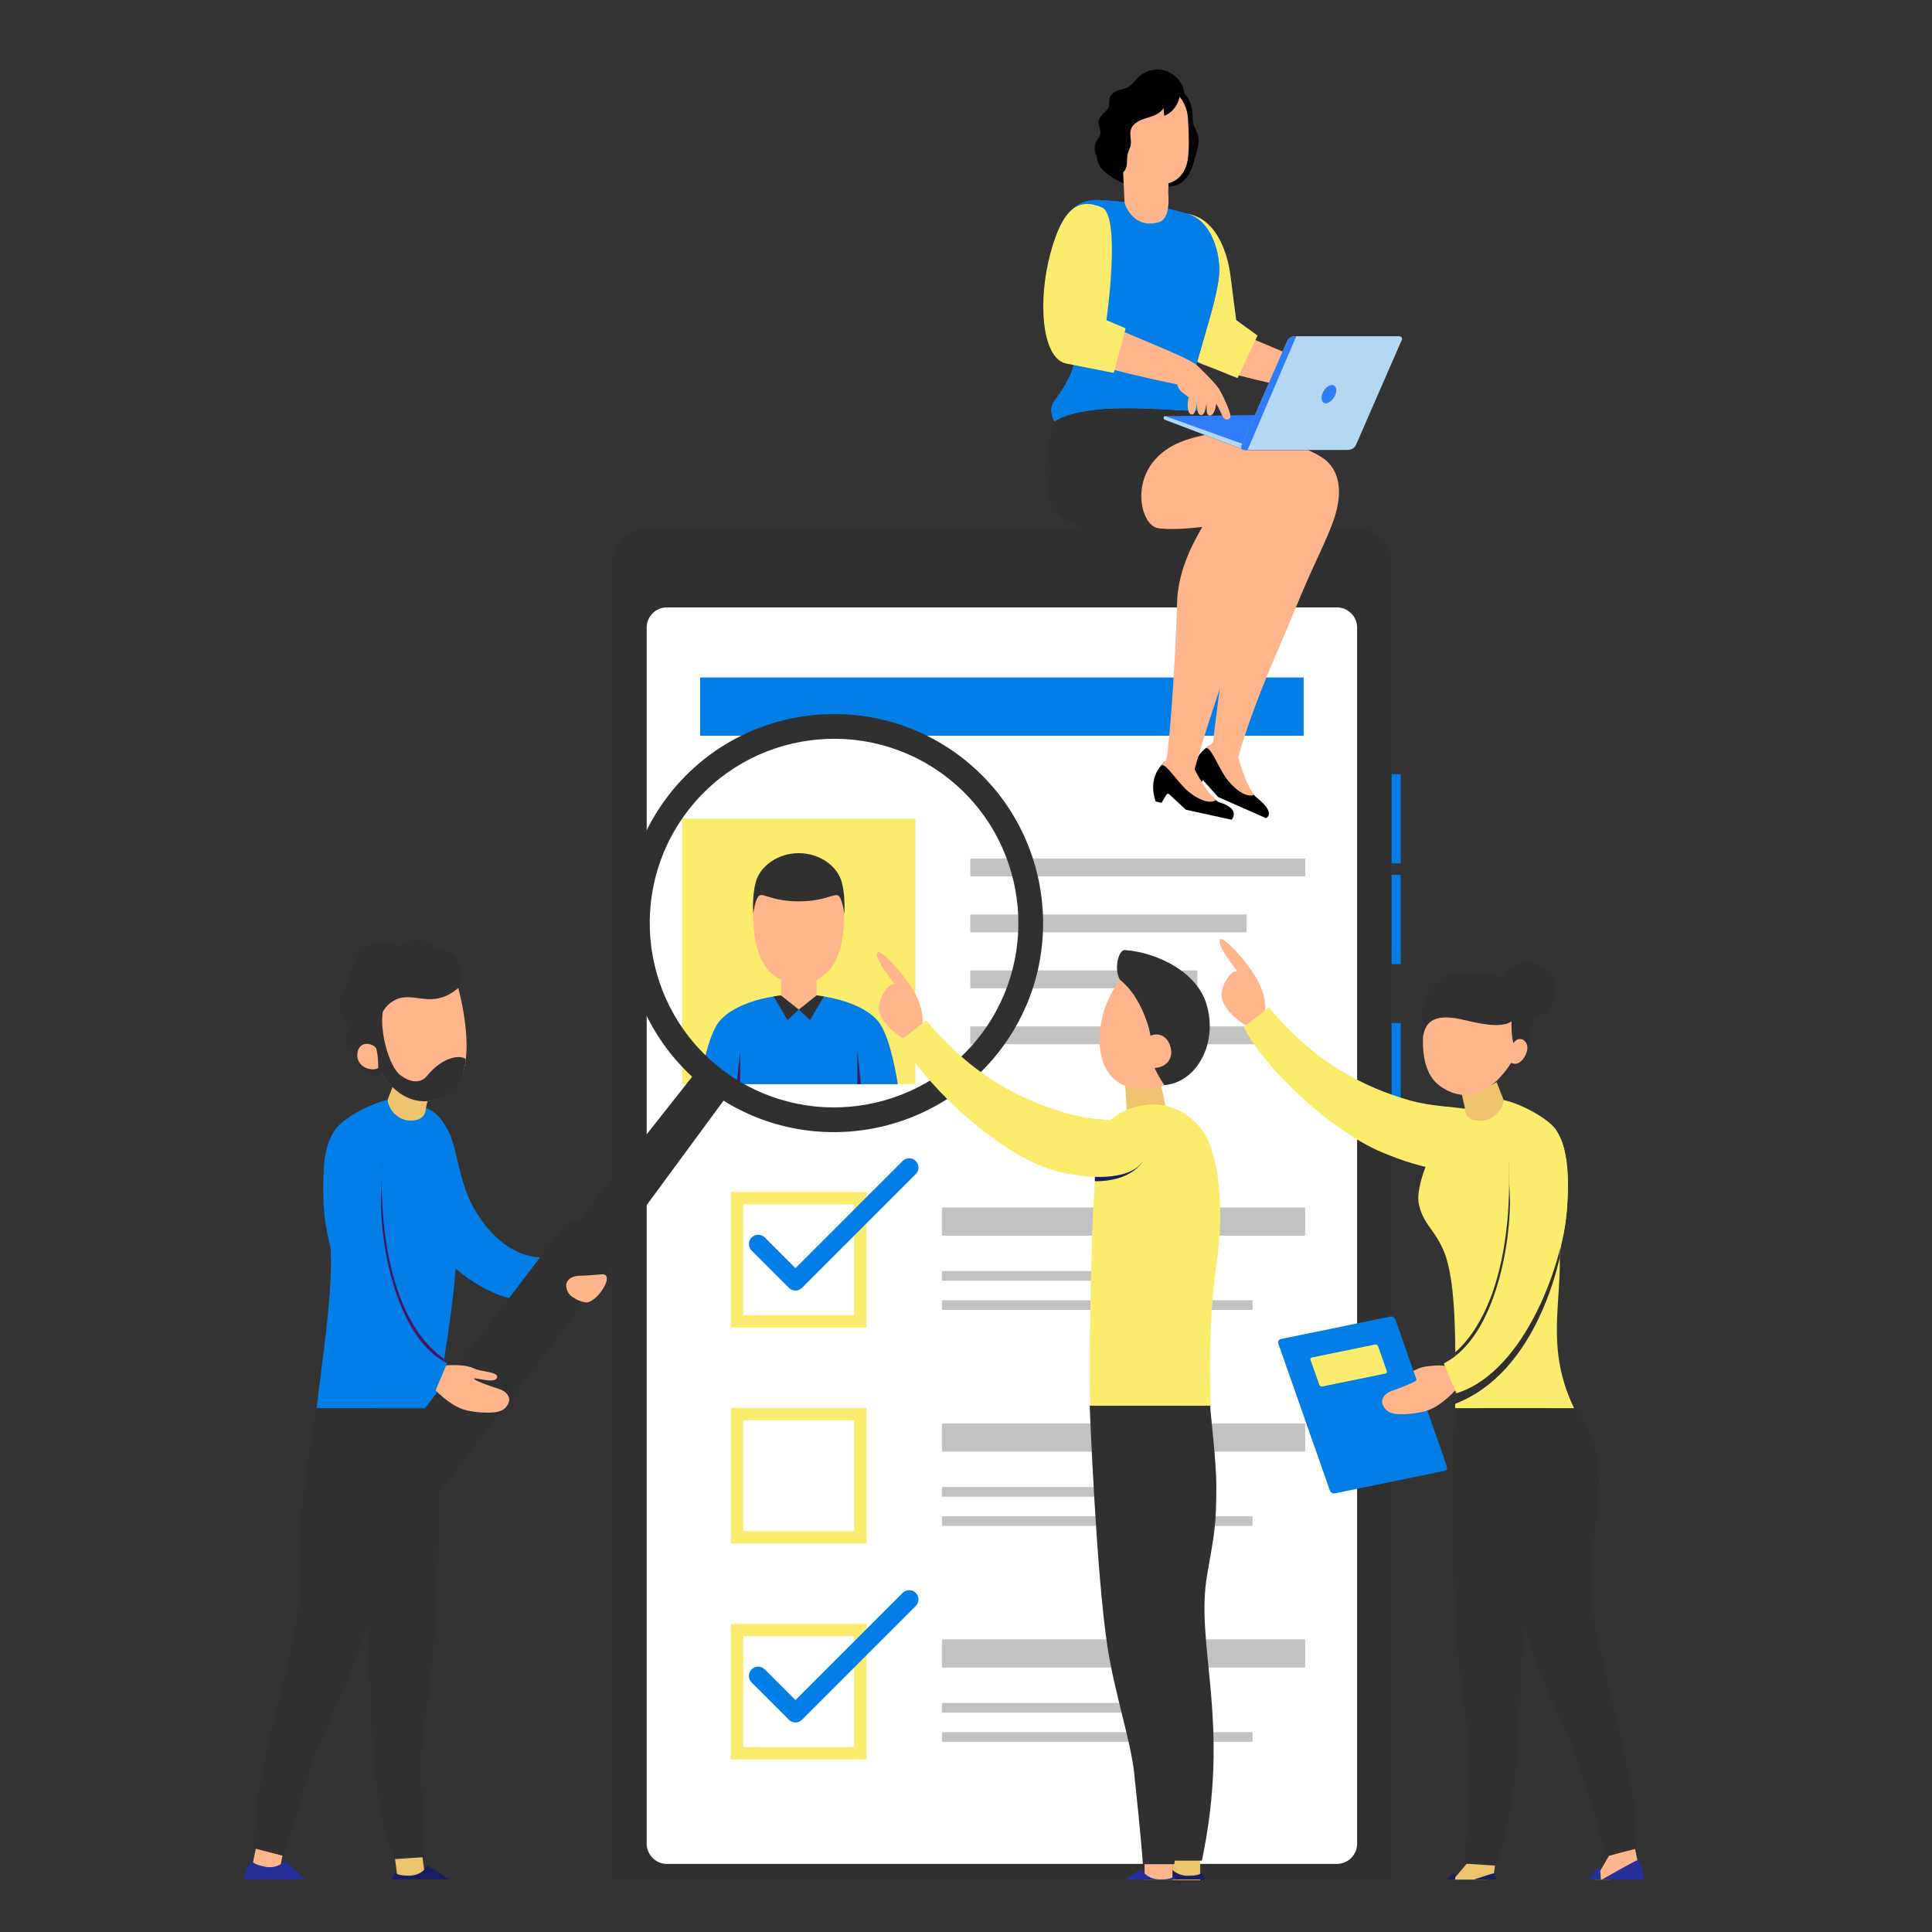 <svg xmlns="http://www.w3.org/2000/svg" xmlns:xlink="http://www.w3.org/1999/xlink" width="500" height="500" fill="none" xmlns:v="https://vecta.io/nano"><rect width="100%" height="100%" fill="#333333" stroke="none"/><style><![CDATA[.B{fill:#ffb58c}.C{fill:#303030}.D{fill:#fcec6d}.E{fill:#037ee6}.F{fill:#edc46d}.G{stroke-miterlimit:10}.H{stroke-linecap:round}.I{stroke-linejoin:round}.J{fill:#171e62}.K{fill:#c2c2c2}.L{fill:#242f99}.M{stroke-width:.627}]]></style><g clip-path="url(#A)"><g class="E"><path d="M362.502 226.427h-3.009v23.093h3.009v-23.093zm0 38.331h-3.009v23.093h3.009v-23.093zm0-64.409h-3.009v23.093h3.009v-23.093z"/></g><path d="M351.309 493.485H167.275c-2.68 0-5.08-1.192-6.701-3.075-1.331-1.547-2.136-3.561-2.136-5.762V145.563c0-2.72 1.229-5.153 3.163-6.774a8.8 8.8 0 0 1 5.674-2.062h184.034a8.81 8.81 0 0 1 6.606 2.968 8.8 8.8 0 0 1 2.23 5.869v339.085c0 2.272-.857 4.343-2.266 5.909a8.81 8.81 0 0 1-6.57 2.927z" class="C"/><path d="M345.979 482.376H172.605c-1.447 0-2.757-.586-3.705-1.534s-1.535-2.259-1.535-3.705V162.435a5.22 5.22 0 0 1 .713-2.641c.909-1.555 2.596-2.599 4.528-2.599h173.373c1.699 0 3.209.809 4.167 2.062a5.21 5.21 0 0 1 1.074 3.178v314.702c0 1.475-.61 2.808-1.591 3.76-.944.916-2.231 1.479-3.65 1.479z" fill="#fff"/><g class="K"><path d="M337.773 424.269h-93.995v7.299h93.995v-7.299zm-28.245 16.459h-65.75v2.507h65.75v-2.507zm14.648 7.55h-80.398v2.507h80.398v-2.507zm13.597-79.901h-93.995v7.3h93.995v-7.3zm-28.245 16.46h-65.75v2.507h65.75v-2.507zm14.648 7.55h-80.398v2.507h80.398v-2.507z"/></g><path d="M275.631 149.687h-32.676a2.82 2.82 0 0 1-2.827-2.828c0-.884.406-1.672 1.04-2.191.487-.398 1.11-.637 1.787-.637h32.676c.78 0 1.487.316 1.998.828a2.82 2.82 0 0 1 .829 2c0 .645-.216 1.24-.58 1.716-.517.676-1.331 1.112-2.247 1.112z" class="C"/><path d="M236.92 211.848h-60.401v68.741h60.401v-68.741z" class="D"/><path d="M227.78 265.013c-3.117-4.72-12.226-7.645-21.061-7.645s-17.944 2.925-21.06 7.645c-2.968 4.495-4.573 15.576-4.573 15.576h25.633 25.633s-1.604-11.081-4.572-15.576z" class="E"/><g fill="#411762"><path d="M222.802 280.589l-.922-8.673v8.673h.922zm-32.167 0l.924-8.673v8.673h-.924z"/></g><g class="B"><path d="M206.719 252.333h-4.591v6.567s0 2.374 4.591 2.374 4.591-2.374 4.591-2.374v-6.567h-4.591z"/><path d="M217.798 228.135h-11.079-11.079s-4.871 26.337 11.079 26.337 11.079-26.337 11.079-26.337z"/></g><g class="C"><path d="M217.797 228.136c-1.136-3.976-5.622-7.339-11.078-7.339s-9.944 3.363-11.079 7.339c-1.084 3.794-.7 8.376-.7 8.376s.487-4.154 1.627-4.758 3.349 1.513 10.153 1.513 9.013-2.116 10.153-1.513 1.626 4.758 1.626 4.758.383-4.582-.702-8.376zm-6.486 29.491l-4.591 3.647 2.898 2.724 3.62-6.138-1.927-.233z"/><path d="M202.129 257.627l4.59 3.647-2.898 2.724-3.62-6.138 1.928-.233z"/></g><path d="M337.387 175.332h-156.19v15.087h156.19v-15.087z" class="E"/><g class="K"><path d="M337.772 222.184h-86.665v4.625h86.665v-4.625zm-15.173 14.481h-71.492v4.624h71.492v-4.624zm-12.73 14.482h-58.762v4.624h58.762v-4.624zm20.317 14.481h-79.079v4.625h79.079v-4.625z"/></g><g stroke="#fcec6d" stroke-width="3.2" class="G"><path d="M222.67 365.964h-31.902v31.902h31.902v-31.902zm0 55.892h-31.902v31.901h31.902v-31.901z"/></g><path d="M196.225 433.735l9.635 9.635 29.432-29.431" stroke="#037ee6" stroke-width="4.8" class="G H I"/><path d="M222.67 310.074h-31.902v31.901h31.902v-31.901z" stroke="#fcec6d" stroke-width="3.2" class="G"/><path d="M196.225 321.953l9.635 9.636 29.432-29.432" stroke="#037ee6" stroke-width="4.8" class="G H I"/><g class="K"><path d="M337.772 312.487h-93.994v7.299h93.994v-7.299zm-28.245 16.459h-65.749v2.507h65.749v-2.507zm14.648 7.551h-80.397v2.507h80.397v-2.507z"/></g><path d="M315.827 243.057c-.6.574-.129 2.468 4.368 8.308-1.649-.516-4.482 4.141-4.035 6.741.523 3.038 4.415 6.457 6.694 7.454.732.357 2.792-.58 3.56-1.215.525-.434.895-1.37 1.01-2.629.213-2.327-.447-5.756-2.622-9.144-3.518-5.48-8.31-10.151-8.975-9.515z" class="B"/><path d="M384.73 296.911c-3.263 9.835-17.762 5.18-27.001 1.333-13.542-5.639-30.955-22.325-35.835-32.471l6.509-5.074c11.933 14.536 25.022 20.801 36.274 24.029 12.541 3.599 24.352-.777 20.053 12.183z" class="D"/><path d="M389.163 284.715l-3.186-8.081-8.759 1.85 1.917 8.335-1.692 3.559 8.787 3.509c2.197.749 2.543.375 4.422.773-.676-3.185-.72-6.933-1.489-9.945z" class="F"/><path d="M373.657 323.805c-2.408-5.733-5.198-6.757-6.435-12.086-1.043-4.493 3.135-13.915 5.749-18.01a27.5 27.5 0 0 1 6.151-6.873c.039 2.569 2.18 3.519 4.918 3.131 2.35-.333 4.793-2.548 5.122-5.253 4.038.765 11.5 4.642 13.552 7.707 3.878 5.795 3.366 16.466 2.383 24.256-.528 4.174-1.452 5.8-1.424 9.263.103 12.89-3.332 23.962 3.726 38.542h-30.796c-.001-13.311.627-32.169-2.946-40.677z" class="D"/><g class="C"><path d="M390.427 300.776s2.54 34.483-13.795 49.195l.012 4.163 14.039-16.745c3.879-10.926 6.659-25.586-.256-36.613z"/><path d="M403.141 313.912l-8.485 18.738-3.973 4.739c-3.15 8.872-7.024 15.283-7.024 15.283l-7.017 2.31-.038 8.317c18.894-7.25 25.5-30.89 27.073-37.933a.77.77 0 0 1 .002-.048c.04-3.14.526-6.693.996-10.371l-1.534-1.035z"/></g><path d="M345.472 386.478l28.343-5.815c.267-.055.472-.208.589-.413a.88.88 0 0 0 .055-.737l-13.341-38.034a1.16 1.16 0 0 0-.521-.613 1.14 1.14 0 0 0-.789-.136l-28.343 5.815c-.242.049-.434.181-.555.357-.148.217-.191.504-.09.793l13.341 38.034c.081.231.24.424.438.56.253.172.57.251.873.189z" class="E"/><path d="M342.203 358.817l16.332-3.35a.5.5 0 0 0 .34-.239c.069-.121.085-.272.031-.425l-2.279-6.408c-.052-.152-.164-.276-.3-.353s-.3-.111-.455-.079l-16.332 3.351c-.139.029-.249.104-.319.206-.086.125-.11.29-.052.457l2.279 6.408a.65.65 0 0 0 .252.323c.145.1.328.144.503.109z" class="D"/><path d="M360.27 359.936c2.117-.727 6.508-2.444 6.321-2.861l-.818-2.327a5.24 5.24 0 0 0 .885-.369c1.915-1.052 6.299-1.135 7.838-.84l2.933 2.253-.351 3.504s-3.483 4.16-7.331 5.609c-2.607.982-7.188 1.312-8.961.947-1.425-.293-2.335-.937-2.926-2.254s.294-2.935 2.41-3.662z" class="B"/><path d="M397.699 289.823c6.328.788 8.534 7.521 7.918 21.87-.598 13.9-10.617 43.258-28.697 48.893l-3.263-7.734c13.851-6.981 17.591-33.079 17.074-43.802s-1.371-20.263 6.968-19.227z" class="D"/><path d="M423.006 477.781l1.203 5.805c-2.333.479-9.982 3.961-12.315 4.439l4.537-7.784c2.328-.476 4.249-1.986 6.575-2.46z" class="B"/><path d="M387.206 480.429l-.767 5.854c-2.345-.294-10.176 3.039-12.521 2.746l6.194-7.315c2.35.289 4.744-1.571 7.094-1.285z" class="F"/><path d="M386.631 484.817s1.557 2.483.61 6.017v2.651h-6.859v-1.452s-4.25 1.452-7.405 1.452h-4.088c-2.695 0-3.861-.464-4.118-.625-.217-.137-.307-1.604.941-2.011 1.051-.343 4.58-1.318 6.867-3.016 1.883-1.399 3.554-3.017 3.554-3.017.981-.241.211 3.367.211 3.367s9.635-3.366 10.287-3.366z" class="J"/><path d="M400.159 364.481s1.382 13.932.599 21.494c-1.094 10.578-1.095 10.472-4.178 23.151-5.382 22.134-.709 48.736-9.373 73.705l-8.126-.525c.437-11.083 1.21-12.815 1.268-26.586.029-6.711-2.605-20.195-3.325-31.417-1.172-18.257-1.843-40.76-.422-59.821l23.557-.001z" class="C"/><path d="M423.767 481.414s1.985 2.155 1.702 5.804l.486 2.606-6.743 1.257-.266-1.428s-3.911 2.206-7.014 2.785l-4.019.748c-2.65.494-3.881.252-4.163.141-.239-.094-.596-1.521.557-2.15.97-.528 4.261-2.134 6.198-4.223 1.594-1.72 2.941-3.617 2.941-3.617.92-.416.824 3.271.824 3.271s8.856-5.075 9.497-5.194z" class="L"/><g class="C"><path d="M407.398 364.481c11.681 13.914 4.313 29.87 4.234 42.215-.136 21.551 11.845 47.098 11.975 71.689l-7.746 2.002c-3.209-10.783-3.152-10.86-7.435-24.169-2.086-6.486-8.544-18.878-12.153-29.738-5.87-17.669-8.934-42.938-12.615-61.999h23.74zm-10.362-115.328c-3.369-.766-6.716.907-8.216 3.851-2.533-1.047-5.626-1.604-9.245-1.421-8.999.456-10.995 6.926-11.375 9.423-1.941 12.752 4.478 18.771 6.193 19.31 2.923.919 8.569 1.371 9.944 1.078 5.118-1.089 12.516-9.989 12.426-17.773 2.803-.529 5.167-2.663 5.841-5.622.904-3.98-1.589-7.94-5.568-8.846z"/></g><path d="M391.69 269.964s-.611-1.581-.51-5.638c-2.98 2.108-9.844.169-13.03-.53-8.034-1.762-9.395 1.613-9.877 4.572-.16 4.697.627 9.834 4.161 12.512 5.026 3.81 12.129 4.236 18.659-5.814 2.028.992 3.648-1.316 4.092-3.094.656-2.637-2.053-4.285-3.495-2.008z" class="B"/><path d="M102.151 480.43l.767 5.854 7.036-.877-.753-5.841-7.05.864z" class="F"/><path d="M89.199 364.457s-1.382 13.933-.599 21.494c1.094 10.578 1.095 10.472 4.178 23.151 5.382 22.134.352 47.085 9.016 72.053l7.948-.524c-.436-11.083-.673-11.164-.733-24.935-.028-6.711 2.606-20.195 3.326-31.416 1.172-18.258 1.842-40.761.421-59.822l-23.556-.001z" class="C"/><path d="M66.351 477.737l-1.203 5.806 7 1.432 1.184-5.818-6.981-1.42z" class="B"/><path d="M81.958 364.438c-1.348 7.249-2.088 11.463-3.042 18.799-1.334 10.263-1.27 11.071-1.192 23.416.137 21.551-11.844 47.098-11.975 71.689l7.746 2.002c3.208-10.783 3.152-10.86 7.434-24.169 2.087-6.486 8.545-18.878 12.153-29.738 5.87-17.67 8.935-42.92 12.615-61.981l-23.74-.018z" class="C"/><path d="M100.309 284.672l3.072-8.081 8.758 1.85-1.917 8.335 1.692 3.559-8.786 3.509c-2.197.749-2.544.375-4.423.773.676-3.185.834-6.933 1.604-9.945z" class="F"/><g class="E"><path d="M107.641 290.717c10.332-4.536 9.103 7.001 13.008 17.65 2.93 7.99 12.307 21.201 26.671 15.848.232 3.938.577 7.683.244 10.466-16.827 8.137-33.961-8.496-38.497-16.527-6.804-12.046-9.265-23.994-1.426-27.437z"/><path d="M118.123 325.859l.142-3.016c.546-3.493.538-12.239.617-14.144.343-8.353-2.455-20.023-8.659-21.924-.04 2.569-2.168 3.535-4.906 3.147-2.35-.332-4.678-2.548-5.008-5.252-4.038.766-11.532 4.647-13.584 7.713-5.956 8.898-.963 23.586-1.042 33.512-.103 12.89-2.315 25.727-3.726 38.542l30.797.018c2.308-13.114 4.445-25.415 5.369-38.596z"/><path d="M105.698 352.629s-3.874-6.411-7.024-15.283l-3.973-4.739-8.485-18.738-1.534 1.036c.474 3.703.964 7.28.997 10.419 1.579 7.068 8.224 30.852 27.272 38.01l1.288-7.422-.545-.651-7.996-2.632z"/></g><path d="M98.93 300.734c-6.914 11.026-4.135 25.686-.256 36.612l15.02 17.916.62.203.624-3.748c-18.775-13.463-16.008-50.983-16.008-50.983z" fill="#411762"/><g class="C"><path d="M92.889 387.914l11.862 9.041 84.257-114.496-8.044-6.131-88.075 111.586z"/><path d="M150.103 316.194l8.642 6.588a2.62 2.62 0 0 1 1.027 2.262 2.61 2.61 0 0 1-.531 1.415l-53.67 70.41a2.61 2.61 0 0 1-1.165.866c-.817.305-1.768.197-2.512-.37l-8.642-6.588c-.642-.49-.996-1.218-1.031-1.966-.028-.595.146-1.201.534-1.712l53.67-70.41c.44-.576 1.071-.92 1.737-1.009a2.62 2.62 0 0 1 1.94.514z"/></g><path d="M151.458 337.048c-1.396-.248-1.949-.586-2.838-1.095-1.264-.721-1.928-1.617-2.08-3.052s1.192-2.698 3.429-2.73c1.523-.022 4.178-.246 5.722-.376 3.839-.322-1.375 7.761-4.233 7.253z" class="B"/><path d="M172.813 206.088c18.09-23.734 52.117-28.324 75.851-10.233s28.323 52.117 10.233 75.85-52.117 28.324-75.851 10.233-28.324-52.117-10.233-75.85zm5.091 3.88c-15.952 20.927-11.904 50.929 9.023 66.88s50.929 11.904 66.88-9.023 11.904-50.929-9.023-66.88-50.929-11.904-66.88 9.023z" class="C"/><path d="M111.821 355.854l.463 3.491s3.615 4.046 7.507 5.371c2.638.898 7.226 1.081 8.987.66 1.415-.339 2.304-1.012 2.852-2.347s-.387-2.923-2.526-3.583-6.583-2.233-6.409-2.657 5.249 1.415 5.913-.201-4.12-1.5-6.067-2.491-6.332-.933-7.86-.589l-2.86 2.346z" class="B"/><path d="M91.658 289.781c-6.328.787-8.534 7.52-7.918 21.869.598 13.9 10.617 43.258 28.696 48.893l3.264-7.734c-13.852-6.981-17.591-33.079-17.074-43.802s1.371-20.264-6.968-19.226z" class="E"/><path d="M65.139 481.697s-2.046 1.69-2.052 5.138c-.344-.069-.455.143-.455.143l-.418 2.06c-.038.182-.187.919 2.935 1.554l12.991 2.639c3.355.682 7.11-.157 8.208-.762.218-.09.01-1.245-.192-1.317.034-.149.257-1.538-2.299-2.192s-4.872-2.233-6.468-3.968-3.357-3.32-3.712-3.393c-.137-.028-.359.399-.887.756-.843.569-2.303 1.139-4.218.75-3.114-.633-3.077-1.336-3.432-1.408z" class="L"/><path d="M102.227 484.73s-1.665 2.066-.981 5.445c-.351.001-.416.231-.416.231l.002 2.102c0 .187.002.939 3.187.935l13.255-.017c3.425-.004 6.935-1.579 7.889-2.392.196-.132-.239-1.222-.451-1.251.003-.154-.057-1.558-2.692-1.687s-5.22-1.211-7.131-2.592-3.955-2.579-4.317-2.579c-.139 0-.272.462-.718.918-.712.726-2.028 1.577-3.982 1.58-3.177.004-3.282-.694-3.645-.693z" class="J"/><path d="M112.528 245.441c-1.298-1.664-3.463-2.553-5.673-2.106a5.71 5.71 0 0 0-3.06 1.716c-1.776-1.067-3.937-1.508-6.128-1.064-4.568.924-7.542 5.308-6.765 9.87-2.216 1.732-3.399 4.617-2.803 7.562.341 1.685 1.215 3.121 2.406 4.186-.971 1.127-1.433 2.672-1.115 4.243a4.98 4.98 0 0 0 3.219 3.706c-.005.33.022.665.09 1.002a4.67 4.67 0 0 0 5.5 3.649 4.67 4.67 0 0 0 3.65-5.5 4.66 4.66 0 0 0-2.611-3.303c.054-.499.035-1.014-.07-1.532a4.94 4.94 0 0 0-.327-1.021 7.67 7.67 0 0 0 4.131-4.798c1.226 2.003 3.607 3.131 6.042 2.638a5.75 5.75 0 0 0 4.603-5.804 7.23 7.23 0 0 0 .558-.084c3.656-.74 6.021-4.303 5.281-7.959-.668-3.311-3.654-5.554-6.927-5.401z" class="C"/><path d="M118.591 255.708s6.101 21.355-2.221 27.013c-4.936 3.355-11.477 3.89-17.491-4.704.006-.69-.514-1.153-1.022-1.559-2.051.943-5.776-.513-5.365-3.861s3.899-2.734 4.891-1.253c-.022-1.661-.203-8.304 3.087-11.31 5.568-5.084 10.459 2.138 18.121-4.326z" class="B"/><path d="M116.494 282.817c2.556-1.738 3.626-5.053 4.055-8.678-1.021-1.134-5.756-.968-10.011 4.263-2.168 2.664-5.29 1.072-6.914-.14-2.97-2.214-5.402-11.463-4.553-16.416-3.818 1.716-2.158 7.898-1.688 9.497.647 2.732.474 5.115.474 5.115 5.869 10.017 13.421 9.905 18.637 6.359z" class="C"/><path d="M351.793 105.262c-.395-1.093-3.215-4.753-4.71-6.113-1.501-1.361-6.811-4.35-6.811-4.35l-4.484 4.245s.423 2.432 2.221 3.328l2.115.931s-.014.951.233 1.953c.275 1.107.846 2.411 1.742 2.143.895-.275.493-3.286.43-3.716.063.437.571 3.497 1.819 3.293 1.198-.197.599-3.37.599-3.37l.656 2.178c.225.734 1.135 1.192 1.614.191.557-1.164.205-2.835.205-2.835s.881.811 2.362 2.68c1.065 1.346 2.341.373 2.002-.55l.007-.007z" fill="#ebb373"/><g stroke="#000" class="H I M"><path opacity=".1" d="M342.634 104.247c-.113-.571-.233-1.142-.451-1.678s-.55-1.044-1.023-1.382m3.956 2.854c-.113-.571-.232-1.142-.451-1.678s-.55-1.043-1.022-1.382m3.785 2.25c-.113-.571-.232-1.142-.451-1.678s-.55-1.043-1.022-1.382"/></g><path d="M316.73 65.982c0 .501 1.41 18.487 1.41 18.487 1.001 1.876 21.597 9.025 24.234 11.641l-4.802 4.942s-24.508-4.942-28.464-7.819c-3.377-2.454-3.095-6.762-3.095-12.642s-2.052-14.094-2.052-14.094l12.769-.515z" class="B"/><path d="M307.402 55.356c9.716 1.664 11.048 16.047 11.048 16.047l1.474 11.422 5.514 4.019-5.155 11.006s-10.999-4.188-15.843-7.051c-4.836-2.863-4.963-24.805-4.963-24.805l7.918-10.64h.007z" class="D"/><g class="C"><path d="M307.014 105.558c-8.095-.811-18.635-1.452-32.342-1.763 0 0-10.224 24.079 1.897 31.271 3.659 2.171 9.708 3.031 16.357 3.172 7.721.163 14.081-6.021 14.081-13.742v-18.931l.007-.007z"/><path d="M280.54 125.385v11.309c10.082 2.905 31.002 1.798 43.446.783 5.599-.459 9.907-5.133 9.907-10.753v-9.279c0-3.074-1.904-5.831-4.781-6.909-6.028-2.271-16.999-5.648-28.485-5.472-11.133.169-20.087 9.187-20.087 20.321z"/></g><use xlink:href="#B" fill="#407bff"/><use xlink:href="#B" opacity=".3" class="E"/><path d="M327.617 211.721l-12.374-5.457-3.913-4.372-1.213 1.643-1.481-.641c-.691-5.493 1.982-8.059 3.378-9.23.098-.091.246-.19.409-.324.056-.042.112-.092.169-.12.021-.014.042-.035.063-.042l.191-.141c.014-.014.021-.014.042-.021v-.015s.063-.042.113-.063l6.797 3.004.324.93c.677 1.911 2.355 6.268 4.216 8.595l.233.289a5.3 5.3 0 0 0 .691.691c5.203 4.181 2.355 5.281 2.355 5.281v-.007z" fill="#000"/><g class="B"><path d="M324.592 205.714c-1.932.755-4.667-1.156-6.747-3.659-1.171-1.41-2.292-3.667-3.279-5.493-.642-1.177-1.234-2.178-1.748-2.658-.29-.254-.557-.366-.79-.254 0 0 .014-.014.014-.021.099-.091.247-.19.409-.324.042-.035.099-.078.169-.12.021-.014.042-.035.064-.042l.19-.141c.014-.014.021-.014.042-.021v-.015s.064-.042.113-.063l1.502-1.079 6.395 1.601-.501 2.446c.712 2.525 2.214 7.326 3.935 9.561a9.14 9.14 0 0 0 .232.289v-.007z"/><path d="M334.999 158.122c-3.949 9.8-10.069 22.287-14.595 37.947-.092.282-.169.571-.247.853l-.268.902-4.668-1.142-.204-.811s-1.615-1.255-1.34-1.537c.177-.183.057-.529.092-.825 1.255-10.928 6.106-51.012 10.907-59.339 0 0-5.443 1.015-9.574.317-2.976-.5-6.586-21.095-6.586-21.095s7.587-2.179 15.371-2.179h.106s15.3 4.526 19.192 7.953c3.659 3.222 4.202 8.503 2.178 14.779-1.861 5.753-5.485 12.042-10.371 24.184l.007-.007z"/><path opacity=".1" d="M339.37 124.115c-.902-3.561-7.46-7.044-14.235-8.912-1.1-1.424 1.713-3.11 1.713-3.11l-13.333-1.205-2.327 1.678-3.976.832 3.546 15.927 14.567 2.553-9.215 42.756-1.086 8.446 18.868-40.619c3.264-7.121 7.05-12.17 5.478-18.339v-.007z"/><path d="M308.517 113.398s20.806 4.406 24.868 7.614c3.461 2.736 3.553 6.304 2.432 9.674-3.102 9.314-14.228 24.847-26.962 69.429l-7.298-2.292c.698 0 2.532-23.274 3.075-41.973.253-8.82 4.78-16.421 6.55-19.495 0 0-7.439 1.001-11.563.31-5.303-.888-8.659-18.586 8.898-23.274v.007z"/><path opacity=".2" d="M310.759 137.194s2.764-4.576 6.204-6.507c0 0-4.237.275-6.881 5.802l1.107-.134-.43.839z"/></g><path d="M299.091 207.427l1.523.331 1.262-2.101c.155-.254.501-.303.719-.106l4.322 4.005 11.803 2.588s2.63-2.778-3.236-4.548c-.282-.085-.522-.303-.79-.515-2.905-2.228-6.388-8.362-6.388-8.362l-6.994-1.537s-.324.296-.797.881c-1.1 1.368-3.13 4.308-1.431 9.364h.007z" fill="#000"/><path d="M300.521 198.063v.021c1.149-.825 4.357 4.619 7.1 6.832 2.447 1.975 5.401 3.258 7.079 2.165-2.905-2.228-6.536-9.97-6.536-9.97l-5.626-1.234s-1.537 1.601-2.01 2.186h-.007z" class="B"/><use xlink:href="#C" fill="#263238"/><g fill="#2e7cf7"><use xlink:href="#C"/><path opacity=".7" d="M321.877 114.084l-13.227-4.872 15.497-.325-2.27 5.197z"/></g><path d="M301.438 108.604l20.511 7.805c.049.014.091.028.141.028h.317l.388-1.128-21.223-7.608c-.486 0-.592.74-.141.91l.007-.007z" fill="#b4d8f1"/><path d="M348.727 116.438h-26.709c-.458 0-.832-.304-.825-.677 0-.071.014-.141.043-.205l11.88-27.237c.303-.776 1.192-1.311 2.207-1.311h26.722c.452 0 .818.296.818.656 0 .078-.014.148-.049.226l-11.881 27.237c-.303.776-1.198 1.305-2.206 1.312z" fill="#263238"/><path d="M362.045 87.008h-26.722c-1.015 0-1.911.536-2.207 1.311l-11.88 27.237c-.029.064-.043.134-.043.205 0 .366.367.67.825.677h26.709c1.015-.007 1.903-.536 2.206-1.312l11.881-27.237c.035-.071.049-.148.049-.226 0-.36-.366-.656-.818-.656z" fill="#b4d8f1"/><g fill="#2e7cf7"><path d="M345.497 102.328c-.578 1.304-1.749 2.207-2.616 2.024-.874-.184-1.107-1.375-.543-2.687.557-1.311 1.742-2.185 2.616-2.002s1.135 1.325.55 2.665h-.007zm-10.013-15.32h-.162c-1.015 0-1.911.536-2.207 1.311l-11.88 27.237c-.028.064-.043.134-.043.205 0 .366.367.67.825.677h.854l12.606-29.43h.007z"/></g><path d="M287.223 64.665c0 .501-1.607 18.318-1.607 18.318 1.001 1.876 21.596 9.025 24.233 11.641l-4.801 4.943s-24.509-4.943-28.464-7.819c-3.378-2.454-3.096-6.762-3.096-12.642s1.284-14.44 1.284-14.44h12.444.007z" class="B"/><path d="M285.143 53.665c5.062 2.115 1.199 29.204 1.199 29.204l4.977 2.108-3.06 11.535-12.261-2.411c-6.48-1.318-7.431-16.28-4.188-28.393s7.41-14.518 13.333-12.043z" class="D"/><path d="M318.449 107.589c-.113-1.156-1.946-5.394-3.067-7.086s-5.535-5.887-5.535-5.887l-5.394 3.018s-.19 2.461 1.34 3.773l1.826 1.424s-.247.916-.254 1.946c0 1.142.226 2.545 1.164 2.503s1.283-3.06 1.325-3.497c-.042.444-.303 3.532.952 3.638 1.213.106 1.41-3.124 1.41-3.124l.099 2.271c.035.768.811 1.438 1.523.585.825-.987.895-2.7.895-2.7s.656 1.001 1.629 3.179c.705 1.566 2.179.938 2.08-.042h.007z" class="B"/><g stroke="#ffb58c" class="H I M"><path opacity=".1" d="M309.82 104.353c.028-.579.056-1.164-.021-1.742s-.275-1.149-.649-1.593m3.124 3.744c.028-.578.056-1.164-.022-1.742s-.275-1.149-.648-1.593m3.117 3.124c.028-.578.056-1.163-.021-1.741s-.275-1.149-.649-1.594"/></g><g fill="#000"><path d="M287.089 25.929c-.032-1.148 1.025-2.034 2.093-2.45 1.067-.422 2.252-.576 3.202-1.217.844-.566 1.409-1.452 2.119-2.172 1.751-1.772 4.479-2.509 6.881-1.852s4.382 2.674 4.991 5.092c.411 1.633.128 3.56-1.159 4.649-1.494 1.26-3.709.977-5.62.587-1.917-.39-4.078-.779-5.68.347-.966.678-1.516 1.777-2.103 2.802-.587 1.019-1.329 2.06-2.445 2.445s-2.626-.278-2.668-1.457"/><path d="M287.164 26.554c.128.961-.571 1.82-1.259 2.498-.694.678-1.474 1.399-1.596 2.359-.144 1.121.678 2.231.437 3.336-.149.705-.699 1.244-1.03 1.879-.464.897-.491 1.98-.203 2.946s.742 3.128 1.415 3.881c1.857 2.082 4.82 3.875 7.542 4.5 2.717.624 5.541.63 8.327.459 2.279-.139 4.9-.037 6.8-3.171.982-1.623 1.473-3.785 1.997-5.61.448-1.569.838-3.256.373-4.82-.272-.913-.822-1.724-1.089-2.637-.336-1.142-.213-2.365-.347-3.544-.293-2.562-1.879-4.937-4.131-6.186a8.28 8.28 0 0 0-7.436-.235"/></g><g class="B"><path d="M307.431 30.493c-.213-3.272-2.391-7.281-5.647-6.928l-10.174 2.594c-.987.107-1.735.956-1.713 1.948l1.121 23.999c.021.411.112.811.283 1.18.758 1.665 3.266 5.898 8.716 4.185 1.335-.422 1.943-1.879 2.21-3.379 0-.176.075-.336.075-.507.224-1.729.042-3.368.042-3.368l.016-2.776s4.18-.705 5.034-6.16c.427-2.712.277-7.158.043-10.793l-.006.005z"/><path d="M302.355 47.446s-3.667.246-7.307-1.932c0 0 1.846 3.768 7.302 3.251v-1.319h.005z"/></g><path d="M305.248 22.661c.63 2.952-1.142 6.235-3.955 7.323l-.197-2.034c-.838 1.543-2.728 2.098-4.404 2.61-1.676.507-3.55 1.329-4.035 3.016-.374 1.302.224 2.717-.043 4.046-.15.721-.545 1.372-.737 2.082-.283 1.041-.106 2.156-.304 3.219s-1.009 2.178-2.082 2.092c-.683-.053-1.249-.593-1.532-1.217s-.336-1.324-.379-2.007l-.218-8.38c.08-2.423.389-4.985 1.868-6.907 1.622-2.108 4.339-3.037 6.95-3.534s5.327-.678 7.75-1.772" fill="#000"/><g class="F"><path d="M301.984 287.799l-1.78-8.243-9.035.726.527 8.408-2.308 3.264 8.507 4.748c.527.264 4.088 1.187 4.088 1.187l.001-10.09zm8.628 192.841h-7.172v5.955h7.172v-5.955z"/></g><path d="M313.205 363.79c0 1.929 1.579 13.882 1.579 20.91 0 9.832-.494 12.241-2.361 22.773-3.26 18.386 6.241 37.962-1.38 74.065h-8.034s-.423-6.523-2.247-23.444c-.889-8.246-5.027-20.585-6.832-32.256-2.937-18.99-4.588-56.006-4.588-62.048h23.863z" class="C"/><path d="M311.051 484.748s1.677 2.073.993 5.471c.353 0 .419.232.419.232v2.113c0 .188 0 .944-3.202.944h-13.324c-3.442 0-6.973-1.578-7.932-2.394-.198-.132.239-1.228.452-1.258-.004-.154.055-1.566 2.702-1.699s5.246-1.225 7.166-2.615 3.971-2.598 4.335-2.598c.14 0 .274.465.723.921.716.73 2.041 1.584 4.004 1.584 3.195-.001 3.3-.701 3.664-.701z" class="J"/><path d="M303.444 481.547h-7.228v6.002h7.228v-6.002z" class="B"/><path d="M306.057 363.79c0 1.945 1.59 13.989 1.59 21.073 0 9.909-.497 12.336-2.379 22.949-3.285 18.529 6.29 38.256-1.391 74.64h-8.096s-.426-6.575-2.264-23.627c-.896-8.309-5.066-20.744-6.885-32.506-2.96-19.137-4.623-62.53-4.623-62.53l24.048.001z" class="C"/><path d="M303.884 485.686s1.69 2.091 1.001 5.515c.356 0 .423.234.423.234v2.129c0 .189 0 .95-3.227.95h-13.429c-3.469 0-7.027-1.589-7.993-2.413-.199-.133.241-1.237.456-1.267-.004-.155.055-1.578 2.724-1.712s5.287-1.235 7.222-2.635 4.002-2.618 4.369-2.618c.142 0 .276.468.728.928.722.735 2.056 1.595 4.036 1.595 3.218.001 3.324-.706 3.69-.706z" class="L"/><path d="M283.284 307.195c.361-4.678-.685-7.942.178-10.773 2.242-7.362 7.754-9.669 12.694-10.42 5.147-.782 10.734 1.052 14.778 6.241 4.594 5.894 5.983 20.429 3.982 34.257-2.598 17.957-1.591 35.431-1.591 37.289h-31.196c-.368-13.987.299-45.508 1.155-56.594z" class="D"/><path d="M283.185 301.123l1.635.03c.258 0 10.866-.525 10.866-.525s-2.82 5.172-12.335 5.073c.035-1.702-.082-3.213-.166-4.578z" class="J"/><path d="M227.162 246.418c-.6.574-.129 2.468 4.367 8.308-1.649-.516-4.482 4.141-4.034 6.74.522 3.039 4.414 6.457 6.693 7.454.732.357 2.792-.579 3.56-1.215.525-.434.896-1.37 1.011-2.629.213-2.327-.447-5.756-2.623-9.144-3.517-5.479-8.309-10.151-8.974-9.514z" class="B"/><path d="M296.668 297.888c-.969 8.964-18.366 7.564-27.604 3.717-13.543-5.639-30.956-22.325-35.835-32.471l6.508-5.074c11.933 14.536 25.023 20.801 36.275 24.029 12.54 3.599 21.775-.552 20.656 9.799z" class="D"/><path d="M285.387 262.936c1.082-4.804 4.429-9.394 4.429-9.394 5.765 4.5 7.958 13.652 7.893 14.519 2.503-1.073 4.909.487 5.363 3.607.414 2.835-1.787 4.649-4.26 4.713 0 0 .399 2.107.567 5.055-1.665.379-4.23.663-7.103-.112-5.592-1.509-9.35-7.461-6.889-18.388z" class="B"/><path d="M289.817 253.543c-1.565-2.687-.406-7.804 1.317-7.671 8.474.651 18.522 5.67 21.062 13.869 3.143 10.141-2.455 20.421-10.847 21.083s-11.532-27.281-11.532-27.281z" class="C"/><path d="M289.816 253.542s-3.346 4.591-4.429 9.394c-2.461 10.927 1.296 16.879 6.891 18.388 4.99 1.345 9.07-.501 9.07-.501s-1.321-1.755-2.535-4.442c2.473-.064 4.674-1.877 4.261-4.713-.455-3.12-2.861-4.68-5.364-3.607.064-.867-2.128-10.019-7.894-14.519z" class="B"/></g><defs><clipPath id="A"><path fill="#fff" transform="translate(13.279 13)" d="M0 0h473.442v473.442H0z"/></clipPath><path id="B" d="M272.846 103.788c1.565-2.066 5.196-7.008 5.655-12.212v-.042a11.97 11.97 0 0 0 .042-1.001c.085-2.214.071-4.83-.077-7.974l-.078-1.53-.374-5.359c-.296-3.469-.719-7.424-1.283-11.916-.127-1.044-1.107-2.658-1.255-3.751-.656-4.9 3.807-8.44 8.63-8.242 1.283.049 2.651.134 4.033.275 5.408.508 9.85.973 14.553 2.094 1.558.367 3.173.804 4.71 1.248 5.535 1.593 8.087 8.679 8.158 14.384.07 5.316-3.66 16.167-6.212 25.7-.374 5.465 2.609 8.447 1.713 10.351s-27.329-3.272-38.215 3.222c0 0-1.671-3.011 0-5.217v-.029z"/><path id="C" d="M321.949 116.41l-20.511-7.805c-.458-.177-.345-.903.142-.91l32.92-.395a.43.43 0 0 1 .225.064l12.656 8.2c.374.247.219.874-.218.874h-25.066a.32.32 0 0 1-.141-.028h-.007z"/></defs></svg>